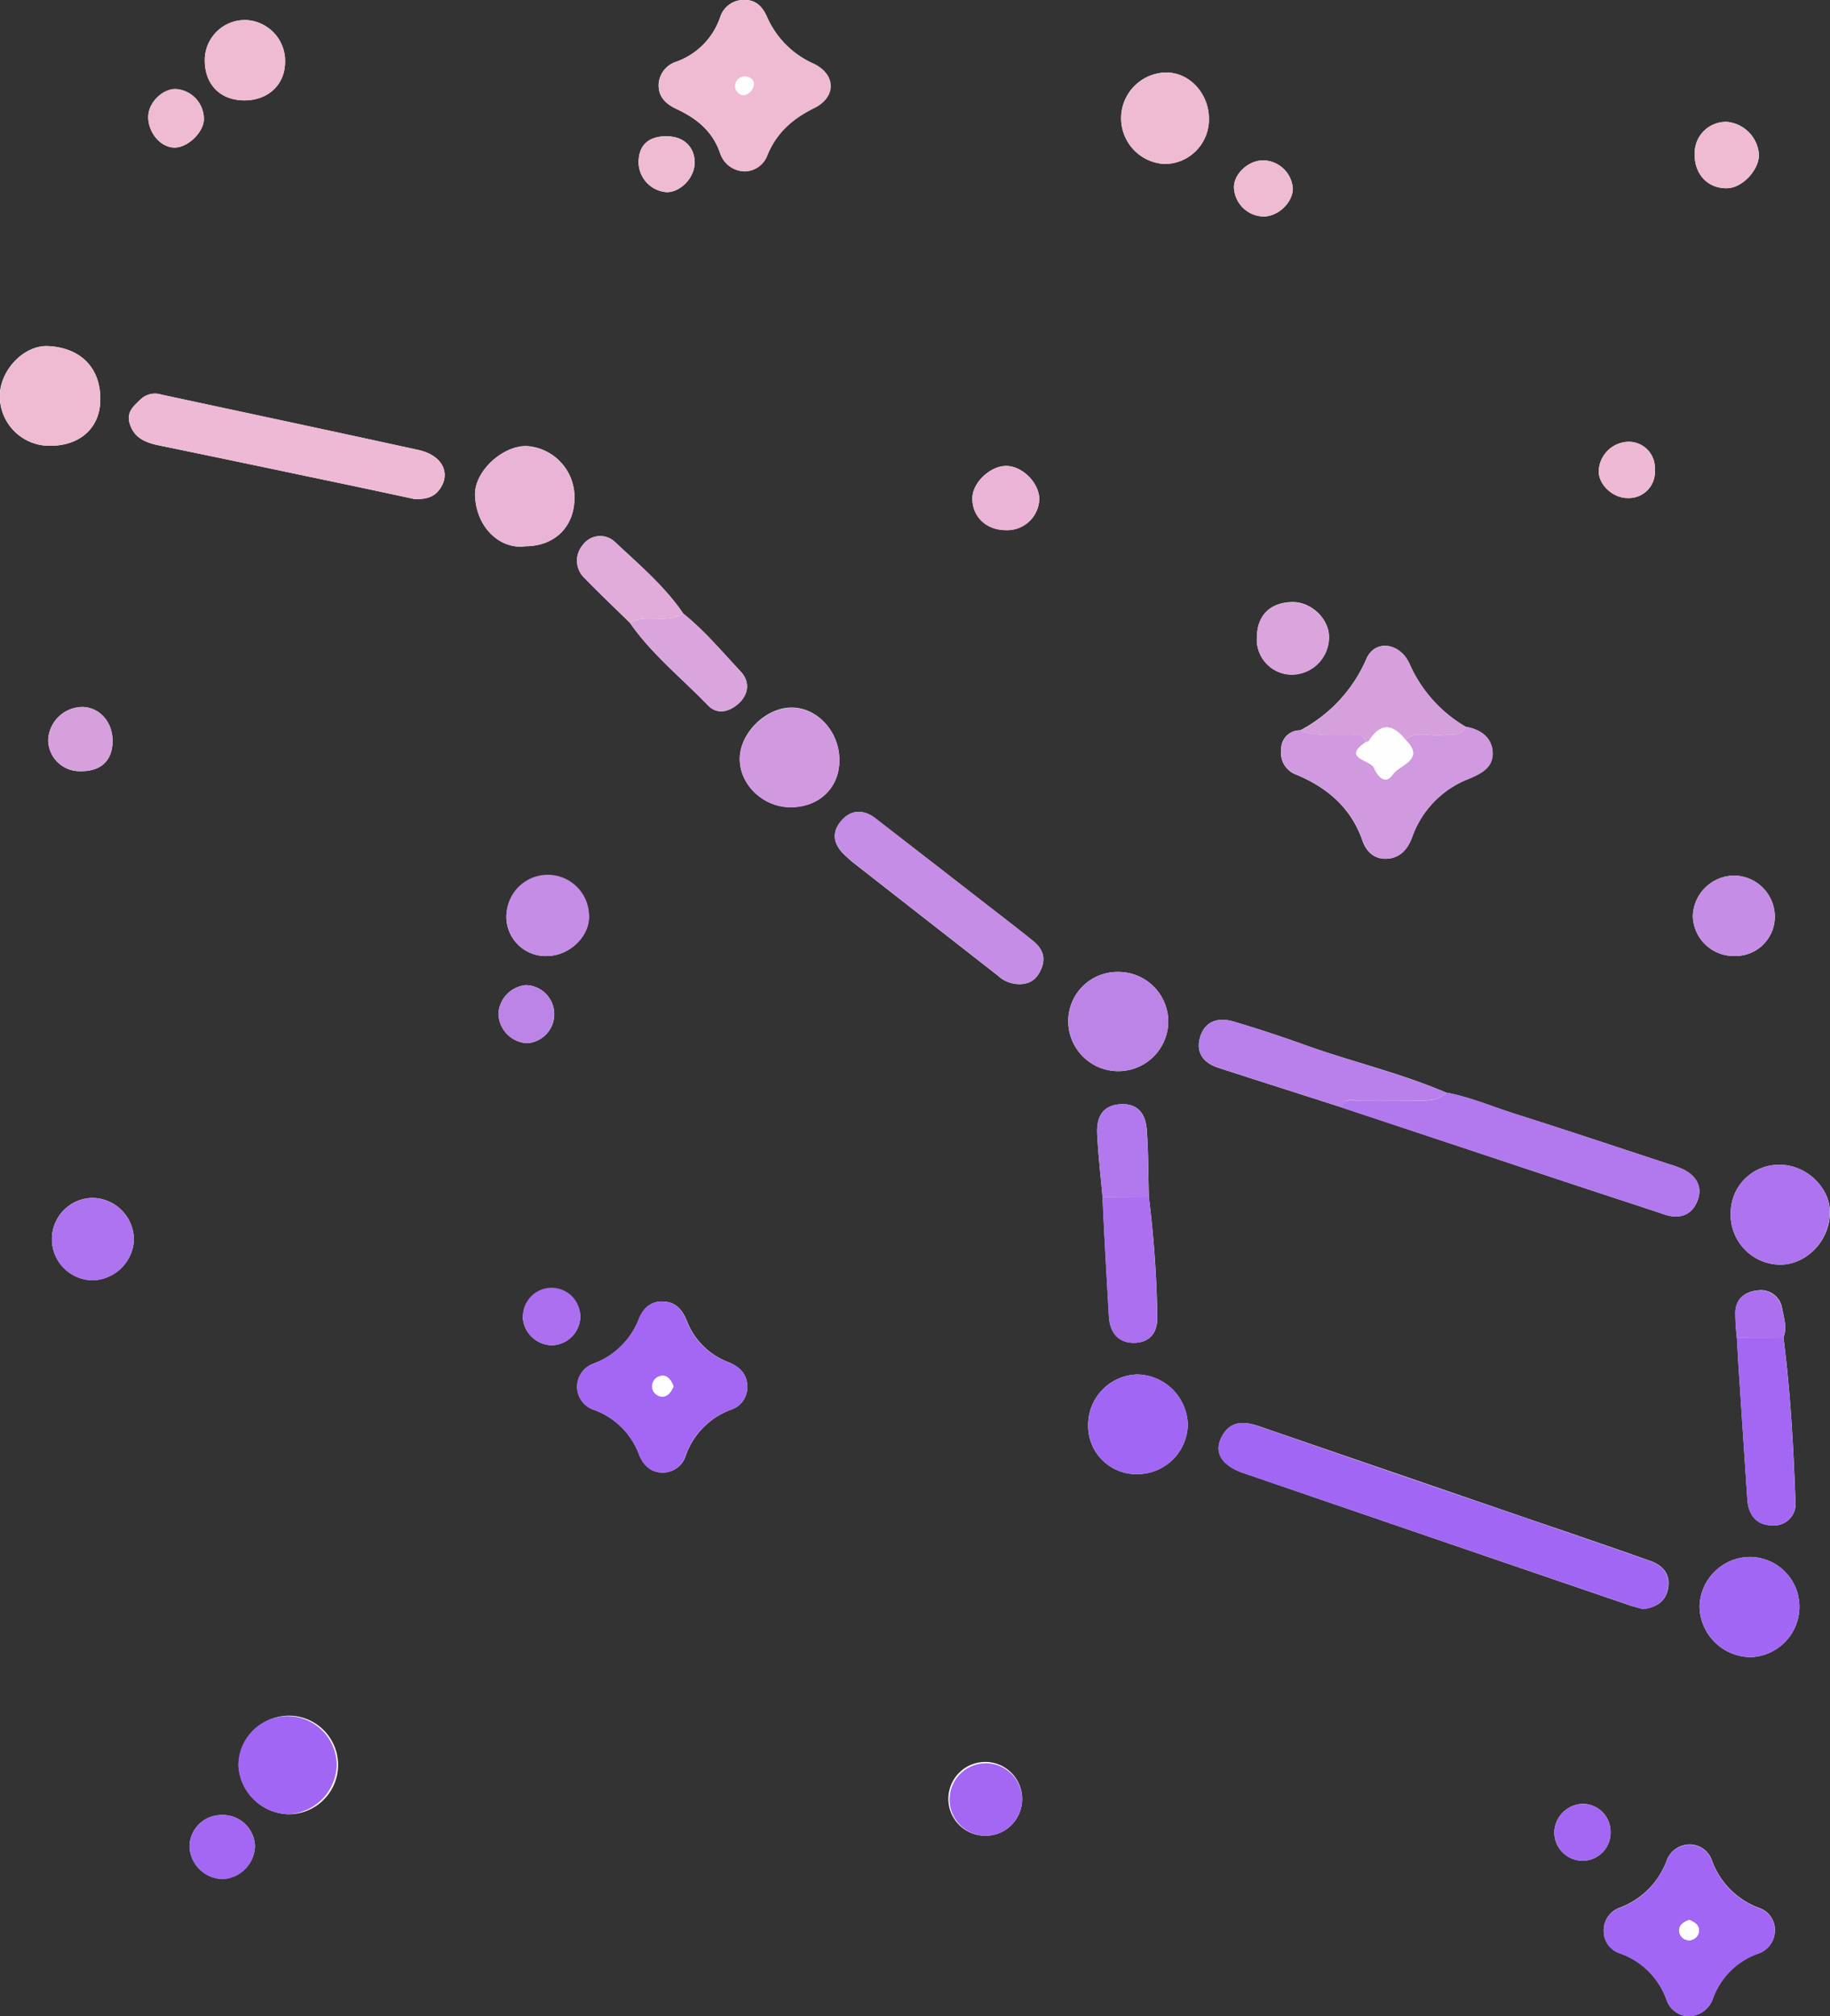 <?xml version="1.0" encoding="UTF-8"?> <svg xmlns="http://www.w3.org/2000/svg" viewBox="0 0 341.71 376.48"><rect x="0" y="0" width="341.71" height="376.48" fill="#333333" stroke="none"/> <defs> <style>.cls-1{fill:#fefefe;}.cls-2{fill:#a266f4;}.cls-3{fill:#b278ed;}.cls-4{fill:#a467f3;}.cls-5{fill:#eebbd3;}.cls-6{fill:#edb9d4;}.cls-7{fill:#d099e0;}.cls-8{fill:#c58de5;}.cls-9{fill:#b97fea;}.cls-10{fill:#bd84e8;}.cls-11{fill:#ae73ef;}.cls-12{fill:#e9b4d5;}.cls-13{fill:#d6a0dd;}.cls-14{fill:#ab6ff0;}.cls-15{fill:#daa5dc;}.cls-16{fill:#e1acd9;}</style> </defs> <title>звезды</title> <g id="Слой_2" data-name="Слой 2"> <g id="Слой_1-2" data-name="Слой 1"> <path class="cls-1" d="M117.6,116.26c4.07,5.88,9.67,10.33,14.57,15.42,1.78,1.85,4,1.23,5.72-.3,1.93-1.74,2.18-4.11.41-6-3.47-3.7-6.74-7.62-10.72-10.82-3.51-5.17-8.29-9.16-12.77-13.39a4,4,0,0,0-6,.62,4.46,4.46,0,0,0,.32,6.12C111.88,110.76,114.77,113.49,117.6,116.26Zm96.93,107.22c-.12-4.18-.08-8.37-.4-12.54-.22-2.87-1.59-5-5-4.75s-4.38,2.57-4.25,5.46c.18,4,.63,7.9,1,11.85.13,2.6.24,5.21.38,7.81q.39,7.28.82,14.56c.17,2.92,1.74,4.86,4.63,4.86s4.47-1.81,4.39-4.89A208.86,208.86,0,0,0,214.52,223.48Zm109.8,26.27c.13,2.23.24,4.46.39,6.69q.77,11.75,1.56,23.5c.19,2.88,1.64,4.85,4.6,4.87a4,4,0,0,0,4.37-4.53c-.36-10.21-.93-20.41-2.23-30.55.74-1.84.07-3.68-.25-5.42a4,4,0,0,0-4.64-3.35c-2.24.21-4,1.52-4.09,4A40.66,40.66,0,0,0,324.32,249.75Zm-50.59-114A25.47,25.47,0,0,1,263.22,124c-1.8-4.05-6.48-4.64-8.07-1a27.34,27.34,0,0,1-12.37,13.37,3.46,3.46,0,0,0-3.55,3.57,4.33,4.33,0,0,0,2.88,4.73c5.77,2.43,10.18,6.19,12.29,12.29.71,2.05,2.2,3.46,4.44,3.39,2.53-.09,4-1.77,4.84-4.06a18.17,18.17,0,0,1,10.62-10.88c2.32-1,4.52-2.23,4.4-4.94S276.47,136.18,273.74,135.71ZM270,204c-8.59-3.68-17.71-5.77-26.47-8.93q-6.5-2.34-13.12-4.31c-2.84-.85-5.4-.2-6.32,2.91-.85,2.85.62,4.8,3.38,5.7,7.69,2.49,15.39,4.94,23.09,7.41l41.09,13.67c6.38,2.12,12.78,4.19,19.15,6.32,2.83.94,5.09.15,6.16-2.55s-.31-4.81-2.91-6a23.41,23.41,0,0,0-2.46-.87c-9.46-3.11-18.91-6.27-28.4-9.28C278.75,206.7,274.52,204.83,270,204Zm36.86,96.44c2.44-.31,4.17-1.43,4.61-3.82.49-2.63-.92-4.32-3.29-5.16-7.17-2.53-14.37-5-21.57-7.45q-25.83-8.87-51.66-17.75c-3-1-5.44-.86-6.93,2.25-1.33,2.79.19,5.17,4.18,6.54Q268.1,287.38,304,299.64C305,300,306,300.21,306.82,300.47Zm8.7,76a4.8,4.8,0,0,0,4.26-3.2,13.91,13.91,0,0,1,8.42-8.46,4.54,4.54,0,0,0,3.18-4.21,4.33,4.33,0,0,0-3-4.34,14.83,14.83,0,0,1-8.7-8.7,4.41,4.41,0,0,0-4.25-3.13,4.58,4.58,0,0,0-4.29,3.09,14.9,14.9,0,0,1-8.72,8.7,4.5,4.5,0,0,0-3,4.34,4.36,4.36,0,0,0,3.13,4.22,14.22,14.22,0,0,1,8.63,8.74A4.52,4.52,0,0,0,315.53,376.48ZM139.54,259c0-2.52-1.48-3.83-3.6-4.68a13.43,13.43,0,0,1-7.7-7.72c-.81-2-2-3.45-4.32-3.58s-3.75,1.21-4.59,3.18a14.46,14.46,0,0,1-8.51,8.42,4.56,4.56,0,0,0,0,8.6,14,14,0,0,1,8.52,8.39c.81,2,2.26,3.39,4.5,3.35a4.49,4.49,0,0,0,4.22-3.2,14.12,14.12,0,0,1,8.4-8.53A4.4,4.4,0,0,0,139.54,259ZM123,15.52c-.19,2.57,1.37,3.92,3.39,4.87,3.74,1.75,6.69,4.13,8.1,8.25A4.92,4.92,0,0,0,139,32a4.57,4.57,0,0,0,4.28-3.12c1.71-4.14,4.76-6.76,8.74-8.73s4.06-6.21-.09-8.25a17.07,17.07,0,0,1-8.72-8.77c-.76-1.76-2-3.2-4.22-3.15a4.61,4.61,0,0,0-4.53,3.26A13.43,13.43,0,0,1,126,11.62,4.74,4.74,0,0,0,123,15.52ZM77.47,93.2c1.88,0,3.5-.25,4.68-1.91,2.09-3,.4-6.31-4-7.26-16-3.5-32-6.9-48-10.34a3.92,3.92,0,0,0-3.84.83c-1.25,1.21-2.7,2.33-2.13,4.43.78,2.85,3,3.71,5.59,4.24Q43.43,86,57.09,88.88,67.28,91,77.47,93.2Zm112.93,90.56c2.2,0,3.43-1.22,4.14-3.13.77-2.07-.07-3.67-1.63-4.93-2.9-2.34-5.87-4.61-8.82-6.9q-10.31-8-20.63-16c-2.38-1.84-4.79-1.57-6.58.74s-1,4.44,1,6.26c.47.41.91.86,1.4,1.24l27.06,21.14A5.85,5.85,0,0,0,190.39,183.76ZM336,299.92a9.3,9.3,0,0,0-9.31-9.21,9.49,9.49,0,0,0-9.34,9.26,9.63,9.63,0,0,0,9.57,9.45A9.42,9.42,0,0,0,336,299.92ZM208.82,181.48a9.18,9.18,0,0,0-9.35,9.16,9.34,9.34,0,1,0,18.68.06A9.31,9.31,0,0,0,208.82,181.48Zm3.72,93.77a9.42,9.42,0,0,0,9.25-9.36,9.62,9.62,0,0,0-9.49-9.25,9.42,9.42,0,0,0-9.11,9.5A9,9,0,0,0,212.55,275.25ZM18.73,74.62c.08-5.88-3.64-9.71-9.77-10-4.58-.21-9,4.6-9,9.32a9.26,9.26,0,0,0,9.2,9.3C14.92,83.32,18.72,79.89,18.73,74.62ZM323.17,226.44a9.32,9.32,0,0,0,9.22,9.7c4.85,0,9.1-4.29,9.31-9.45.19-4.66-4.08-9-9-9.19A9,9,0,0,0,323.17,226.44ZM98.07,102c5.46,0,9.17-3.59,9.2-9a9.54,9.54,0,0,0-8.84-9.71c-4.5-.18-9.89,4.68-9.73,9.19C88.93,98.73,93.6,102.64,98.07,102Zm58.67,39.94c0-5.45-4.27-10-9.22-9.82-4.75.17-9.4,4.91-9.39,9.59,0,4.87,4.45,9.08,9.53,9C153,150.72,156.75,147.06,156.74,141.95Zm-103,196.81a9.2,9.2,0,1,0-.2-18.39,9.48,9.48,0,0,0-9,9.27A9.63,9.63,0,0,0,53.71,338.75Zm172-316.56c0-4.72-3.61-8.66-8-8.66a8.55,8.55,0,0,0-.24,17.09A8.31,8.31,0,0,0,225.74,22.2ZM25,231.67a7.83,7.83,0,0,0-7.72-8,7.69,7.69,0,0,0,.2,15.38A7.94,7.94,0,0,0,25,231.67ZM323.77,178.5a7.35,7.35,0,0,0,7.64-7.44,7.7,7.7,0,0,0-7.61-7.57,7.8,7.8,0,0,0-7.7,7.53A7.63,7.63,0,0,0,323.77,178.5Zm-221.53,0c4.12-.05,7.89-3.71,7.7-7.49a7.7,7.7,0,0,0-15.39.11A7.35,7.35,0,0,0,102.25,178.51Zm-49-166.94a7.65,7.65,0,0,0-7.32-7.82,7.49,7.49,0,0,0-7.68,7.38c-.05,4.55,2.81,7.55,7.27,7.62S53.21,15.86,53.23,11.57ZM190.85,336.3a6.89,6.89,0,1,0-7.26,6.46A6.83,6.83,0,0,0,190.85,336.3Zm43.83-217.24a6.56,6.56,0,0,0,6.68,6.88,7,7,0,0,0,6.8-7c0-3.35-3.22-6.5-6.72-6.53C237.22,112.43,234.72,114.87,234.69,119.07ZM41.27,338.91a5.94,5.94,0,0,0-5.88,5.93,6.32,6.32,0,0,0,6.31,6,6.36,6.36,0,0,0,5.91-6.1A6,6,0,0,0,41.27,338.91ZM14.94,144c3.83.05,6-1.87,6.08-5.48s-2.38-6.5-5.71-6.51A6.44,6.44,0,0,0,9,138.17,5.87,5.87,0,0,0,14.94,144ZM187.85,87c-2.92,0-6.2,3.07-6.28,5.9-.1,3.48,2.5,6,6.18,6.08a6,6,0,0,0,6.31-5.62C194.16,90.31,191,87,187.85,87ZM322.52,22.76a5.83,5.83,0,0,0-6.07,5.78c-.15,3.88,2.38,6.66,6,6.61,2.81,0,5.93-3.29,6-6.21A6.6,6.6,0,0,0,322.52,22.76ZM300.73,342.1a5.19,5.19,0,0,0-5.16-5.28,5.44,5.44,0,0,0-5.33,5.17,5.28,5.28,0,0,0,5.4,5.44A5.21,5.21,0,0,0,300.73,342.1ZM103.09,251.19a5.46,5.46,0,0,0,5.26-5.66,5.38,5.38,0,0,0-10.72.58A5.55,5.55,0,0,0,103.09,251.19Zm-10-61.73a5.66,5.66,0,0,0,5.28,5.33,5.43,5.43,0,0,0-.19-10.85A5.66,5.66,0,0,0,93.07,189.46ZM236,40.43c2.73-.06,5.38-2.61,5.41-5.2a5.64,5.64,0,0,0-5.6-5.28c-2.73,0-5.44,2.57-5.39,5.07A5.65,5.65,0,0,0,236,40.43Zm-111.46-15c-3.42,0-5.23,1.62-5.29,4.82a5.64,5.64,0,0,0,5.26,5.64c2.59,0,5.15-2.69,5.21-5.42C129.75,27.47,127.7,25.48,124.52,25.45ZM309,87.7a4.88,4.88,0,0,0-5.09-5.2A5.69,5.69,0,0,0,298.52,88c0,2.59,2.73,5,5.47,5A4.88,4.88,0,0,0,309,87.7ZM38.06,22.52A5.6,5.6,0,0,0,33,16.66c-2.38-.19-5.06,2.24-5.29,4.78-.26,3,2.05,6,4.73,6.12C34.8,27.7,37.81,25,38.06,22.52Z"></path> <path class="cls-2" d="M306.82,300.47c-.87-.26-1.84-.5-2.78-.83q-35.94-12.27-71.88-24.57c-4-1.37-5.51-3.75-4.18-6.54,1.49-3.12,3.93-3.29,6.93-2.25q25.81,8.94,51.66,17.75c7.19,2.47,14.39,4.93,21.57,7.45,2.37.83,3.77,2.53,3.29,5.16C311,299,309.26,300.16,306.82,300.47Z"></path> <path class="cls-3" d="M270,204c4.56.8,8.8,2.67,13.17,4.06,9.49,3,18.94,6.18,28.4,9.28a23.41,23.41,0,0,1,2.46.87c2.61,1.19,4,3.21,2.91,6s-3.34,3.5-6.16,2.55c-6.38-2.13-12.77-4.2-19.15-6.32L250.5,206.8c.4-1.83,1.89-1.29,3-1.31,4-.05,8,0,12,0C267.18,205.5,268.76,205.39,270,204Z"></path> <path class="cls-2" d="M315.53,376.48a4.52,4.52,0,0,1-4.32-2.94,14.22,14.22,0,0,0-8.63-8.74,4.36,4.36,0,0,1-3.13-4.22,4.5,4.5,0,0,1,3-4.34,14.9,14.9,0,0,0,8.72-8.7,4.58,4.58,0,0,1,4.29-3.09,4.41,4.41,0,0,1,4.25,3.13,14.83,14.83,0,0,0,8.7,8.7,4.33,4.33,0,0,1,3,4.34,4.54,4.54,0,0,1-3.18,4.21,13.91,13.91,0,0,0-8.42,8.46A4.8,4.8,0,0,1,315.53,376.48Zm-.09-18c-1,.33-1.94,1-1.9,2a1.87,1.87,0,0,0,2,1.8,1.89,1.89,0,0,0,1.71-1.73C317.31,359.44,316.4,358.88,315.44,358.48Z"></path> <path class="cls-4" d="M139.54,259a4.4,4.4,0,0,1-3.12,4.24,14.12,14.12,0,0,0-8.4,8.53,4.49,4.49,0,0,1-4.22,3.2c-2.24,0-3.69-1.32-4.5-3.35a14,14,0,0,0-8.52-8.39,4.56,4.56,0,0,1,0-8.6,14.46,14.46,0,0,0,8.51-8.42c.84-2,2.25-3.31,4.59-3.18s3.51,1.58,4.32,3.58a13.43,13.43,0,0,0,7.7,7.72C138.06,255.14,139.58,256.45,139.54,259Zm-13.77-.09c-.34-1-1-2-1.93-2a2,2,0,0,0-2.08,2.1,2,2,0,0,0,2,1.8C124.77,260.71,125.37,259.82,125.77,258.87Z"></path> <path class="cls-5" d="M123,15.52a4.74,4.74,0,0,1,3-3.9,13.43,13.43,0,0,0,8.47-8.35A4.61,4.61,0,0,1,139,0c2.18,0,3.46,1.39,4.22,3.15A17.07,17.07,0,0,0,152,11.92c4.15,2,4.2,6.21.09,8.25s-7,4.6-8.74,8.73A4.57,4.57,0,0,1,139,32a4.92,4.92,0,0,1-4.55-3.39c-1.41-4.12-4.36-6.5-8.1-8.25C124.37,19.44,122.81,18.08,123,15.52Zm15.76,2.27a2.28,2.28,0,0,0,2-1.93c.11-1-.76-1.58-1.69-1.57a1.76,1.76,0,0,0-.27,3.5Z"></path> <path class="cls-6" d="M77.47,93.2Q67.28,91,57.09,88.88,43.43,86,29.77,83.17c-2.55-.53-4.81-1.39-5.59-4.24-.57-2.1.88-3.21,2.13-4.43a3.92,3.92,0,0,1,3.84-.83c16,3.44,32,6.84,48,10.34,4.37,1,6.07,4.3,4,7.26C81,93,79.34,93.23,77.47,93.2Z"></path> <path class="cls-7" d="M273.74,135.71c2.73.48,4.85,1.94,5,4.76s-2.07,4-4.4,4.94a18.17,18.17,0,0,0-10.62,10.88c-.82,2.29-2.3,4-4.84,4.06-2.24.08-3.73-1.34-4.44-3.39-2.11-6.1-6.52-9.86-12.29-12.29a4.33,4.33,0,0,1-2.88-4.73,3.46,3.46,0,0,1,3.55-3.57c2.86,1.14,5.86.76,8.82.87,1.23,0,2.88-.68,3.36,1.35-4.46,3,.92,3.27,1.54,4.76.4,1,1.94,3.61,3.54,1.25,1.23-1.82,6.18-2.73,2.36-6.47,2.18-1.81,4.75-.57,7.12-.88C271.08,137,272.85,137.64,273.74,135.71Z"></path> <path class="cls-8" d="M190.39,183.75a5.82,5.82,0,0,1-4.06-1.61L159.26,161c-.49-.38-.93-.83-1.4-1.24-2-1.82-2.74-4-1-6.26s4.2-2.57,6.58-.74q10.34,8,20.63,16c2.95,2.29,5.91,4.56,8.82,6.9,1.56,1.26,2.4,2.86,1.63,4.93C193.82,182.53,192.59,183.8,190.39,183.75Z"></path> <path class="cls-9" d="M270,204c-1.2,1.36-2.78,1.47-4.44,1.46-4,0-8,0-12,0-1.14,0-2.63-.53-3,1.31-7.7-2.47-15.4-4.92-23.09-7.41-2.76-.9-4.23-2.85-3.38-5.7.93-3.11,3.49-3.76,6.32-2.91q6.62,2,13.12,4.31C252.25,198.26,261.37,200.35,270,204Z"></path> <path class="cls-4" d="M333,249.73c1.31,10.14,1.87,20.34,2.23,30.55a4,4,0,0,1-4.37,4.53c-3,0-4.41-2-4.6-4.87q-.79-11.75-1.56-23.5c-.15-2.23-.26-4.46-.39-6.69Z"></path> <path class="cls-2" d="M336,299.92a9.42,9.42,0,0,1-9.07,9.5,9.63,9.63,0,0,1-9.57-9.45,9.49,9.49,0,0,1,9.34-9.26A9.3,9.3,0,0,1,336,299.92Z"></path> <path class="cls-10" d="M208.82,181.48a9.31,9.31,0,0,1,9.34,9.22,9.34,9.34,0,1,1-18.68-.06A9.18,9.18,0,0,1,208.82,181.48Z"></path> <path class="cls-2" d="M212.55,275.25a9,9,0,0,1-9.35-9.11,9.42,9.42,0,0,1,9.11-9.5,9.62,9.62,0,0,1,9.49,9.25A9.42,9.42,0,0,1,212.55,275.25Z"></path> <path class="cls-5" d="M18.73,74.62c0,5.26-3.81,8.69-9.54,8.62A9.26,9.26,0,0,1,0,73.95c0-4.72,4.38-9.53,9-9.32C15.09,64.91,18.81,68.74,18.73,74.62Z"></path> <path class="cls-11" d="M323.17,226.44a9,9,0,0,1,9.49-8.94c5,.19,9.23,4.53,9,9.19-.21,5.16-4.47,9.48-9.31,9.45A9.32,9.32,0,0,1,323.17,226.44Z"></path> <path class="cls-12" d="M98.07,102c-4.47.63-9.14-3.28-9.37-9.48-.17-4.52,5.22-9.37,9.73-9.19A9.54,9.54,0,0,1,107.27,93C107.24,98.42,103.53,102,98.07,102Z"></path> <path class="cls-7" d="M156.74,141.95c0,5.11-3.76,8.77-9.07,8.81-5.08,0-9.52-4.18-9.53-9,0-4.67,4.64-9.42,9.39-9.59C152.47,131.95,156.73,136.49,156.74,141.95Z"></path> <path class="cls-2" d="M53.71,338.75a9.63,9.63,0,0,1-9.21-9.12,9.19,9.19,0,1,1,18.38,0A9.46,9.46,0,0,1,53.71,338.75Z"></path> <path class="cls-13" d="M255,138.6c-.47-2-2.13-1.3-3.36-1.35-3-.11-6,.27-8.82-.87A27.35,27.35,0,0,0,255.16,123c1.59-3.64,6.26-3.06,8.07,1a25.47,25.47,0,0,0,10.51,11.71c-.89,1.93-2.66,1.34-4.2,1.54-2.37.31-4.94-.92-7.12.88-2.35-2.94-4.61-3.29-6.79.18C255.52,138.48,255.19,138.51,255,138.6Z"></path> <path class="cls-14" d="M214.52,223.48a208.86,208.86,0,0,1,1.55,22.37c.08,3.08-1.48,4.89-4.39,4.89s-4.46-1.94-4.63-4.86q-.43-7.28-.82-14.56c-.14-2.6-.26-5.21-.39-7.81Z"></path> <path class="cls-5" d="M225.74,22.2a8.31,8.31,0,0,1-8.21,8.43,8.55,8.55,0,0,1,.24-17.09C222.14,13.54,225.76,17.48,225.74,22.2Z"></path> <path class="cls-15" d="M127.58,114.57c4,3.2,7.25,7.11,10.72,10.82,1.76,1.89,1.52,4.25-.41,6-1.7,1.53-3.93,2.16-5.72.3-4.9-5.1-10.5-9.54-14.57-15.42C120.73,114.55,124.5,116.58,127.58,114.57Z"></path> <path class="cls-11" d="M25,231.67a7.94,7.94,0,0,1-7.52,7.4,7.69,7.69,0,0,1-.2-15.38A7.83,7.83,0,0,1,25,231.67Z"></path> <path class="cls-8" d="M323.77,178.5a7.63,7.63,0,0,1-7.68-7.49,7.8,7.8,0,0,1,7.7-7.53,7.7,7.7,0,0,1,7.61,7.57A7.35,7.35,0,0,1,323.77,178.5Z"></path> <path class="cls-8" d="M102.25,178.51a7.35,7.35,0,0,1-7.69-7.39A7.7,7.7,0,0,1,110,171C110.13,174.79,106.37,178.45,102.25,178.51Z"></path> <path class="cls-5" d="M53.23,11.57c0,4.29-3.21,7.25-7.73,7.18s-7.33-3.07-7.27-7.62a7.49,7.49,0,0,1,7.68-7.38A7.65,7.65,0,0,1,53.23,11.57Z"></path> <path class="cls-16" d="M127.58,114.57c-3.08,2-6.85,0-10,1.69-2.83-2.78-5.72-5.5-8.47-8.35a4.46,4.46,0,0,1-.32-6.12,4,4,0,0,1,6-.62C119.29,105.41,124.07,109.4,127.58,114.57Z"></path> <path class="cls-3" d="M214.52,223.48l-8.67,0c-.33-4-.77-7.9-1-11.85-.13-2.89.9-5.18,4.25-5.46s4.77,1.88,5,4.75C214.44,215.11,214.41,219.3,214.52,223.48Z"></path> <path class="cls-4" d="M190.85,336.3a6.83,6.83,0,0,1-7.26,6.46,6.77,6.77,0,1,1,7.26-6.46Z"></path> <path class="cls-15" d="M234.69,119.07c0-4.2,2.53-6.64,6.76-6.6,3.5,0,6.74,3.18,6.72,6.53a7,7,0,0,1-6.8,7A6.56,6.56,0,0,1,234.69,119.07Z"></path> <path class="cls-4" d="M41.27,338.91a6,6,0,0,1,6.34,5.88,6.36,6.36,0,0,1-5.91,6.1,6.32,6.32,0,0,1-6.31-6A5.94,5.94,0,0,1,41.27,338.91Z"></path> <path class="cls-13" d="M14.94,144A5.87,5.87,0,0,1,9,138.17,6.44,6.44,0,0,1,15.3,132c3.33,0,5.83,2.87,5.71,6.51S18.77,144.09,14.94,144Z"></path> <path class="cls-12" d="M187.85,87c3.11,0,6.31,3.29,6.21,6.36A6,6,0,0,1,187.75,99c-3.68,0-6.29-2.6-6.18-6.08C181.65,90.09,184.94,87,187.85,87Z"></path> <path class="cls-5" d="M322.52,22.76a6.6,6.6,0,0,1,5.91,6.18c0,2.92-3.17,6.17-6,6.21-3.63.05-6.16-2.72-6-6.61A5.83,5.83,0,0,1,322.52,22.76Z"></path> <path class="cls-4" d="M300.73,342.1a5.21,5.21,0,0,1-5.09,5.34,5.28,5.28,0,0,1-5.4-5.44,5.44,5.44,0,0,1,5.33-5.17A5.19,5.19,0,0,1,300.73,342.1Z"></path> <path class="cls-14" d="M103.09,251.19a5.55,5.55,0,0,1-5.46-5.08,5.37,5.37,0,1,1,5.46,5.08Z"></path> <path class="cls-10" d="M93.07,189.46a5.66,5.66,0,0,1,5.09-5.52,5.43,5.43,0,0,1,.19,10.85A5.66,5.66,0,0,1,93.07,189.46Z"></path> <path class="cls-5" d="M236,40.43A5.65,5.65,0,0,1,230.4,35c-.05-2.5,2.65-5,5.39-5.07a5.64,5.64,0,0,1,5.6,5.28C241.36,37.82,238.7,40.37,236,40.43Z"></path> <path class="cls-5" d="M124.52,25.45c3.18,0,5.24,2,5.18,5-.05,2.73-2.62,5.4-5.21,5.42a5.64,5.64,0,0,1-5.26-5.64C119.28,27.07,121.1,25.41,124.52,25.45Z"></path> <path class="cls-6" d="M309,87.7A4.88,4.88,0,0,1,304,93c-2.75.08-5.46-2.38-5.47-5a5.69,5.69,0,0,1,5.39-5.52A4.88,4.88,0,0,1,309,87.7Z"></path> <path class="cls-5" d="M38.06,22.52c-.25,2.48-3.26,5.18-5.63,5-2.68-.16-5-3.15-4.73-6.12.23-2.54,2.91-5,5.29-4.78A5.6,5.6,0,0,1,38.06,22.52Z"></path> <path class="cls-14" d="M333,249.73l-8.69,0A40.82,40.82,0,0,1,324,245c.12-2.5,1.85-3.81,4.09-4a4,4,0,0,1,4.64,3.35C333.08,246.05,333.75,247.9,333,249.73Z"></path> <path class="cls-1" d="M315.44,358.48c1,.4,1.87,1,1.81,2.08a1.89,1.89,0,0,1-1.71,1.73,1.87,1.87,0,0,1-2-1.8C313.5,359.44,314.42,358.81,315.44,358.48Z"></path> <path class="cls-1" d="M125.77,258.87c-.4.94-1,1.83-2,1.89a2,2,0,0,1-2-1.8,2,2,0,0,1,2.08-2.1C124.78,256.92,125.43,257.88,125.77,258.87Z"></path> <path class="cls-1" d="M138.76,17.79a1.76,1.76,0,0,1,.27-3.5c.94,0,1.8.56,1.69,1.57A2.28,2.28,0,0,1,138.76,17.79Z"></path> <path class="cls-1" d="M255,138.6c.22-.09.55-.12.65-.29,2.18-3.47,4.45-3.13,6.79-.18,3.82,3.75-1.12,4.66-2.36,6.47-1.6,2.36-3.14-.28-3.54-1.25C255.89,141.87,250.51,141.63,255,138.6Z"></path> </g> </g> </svg> 